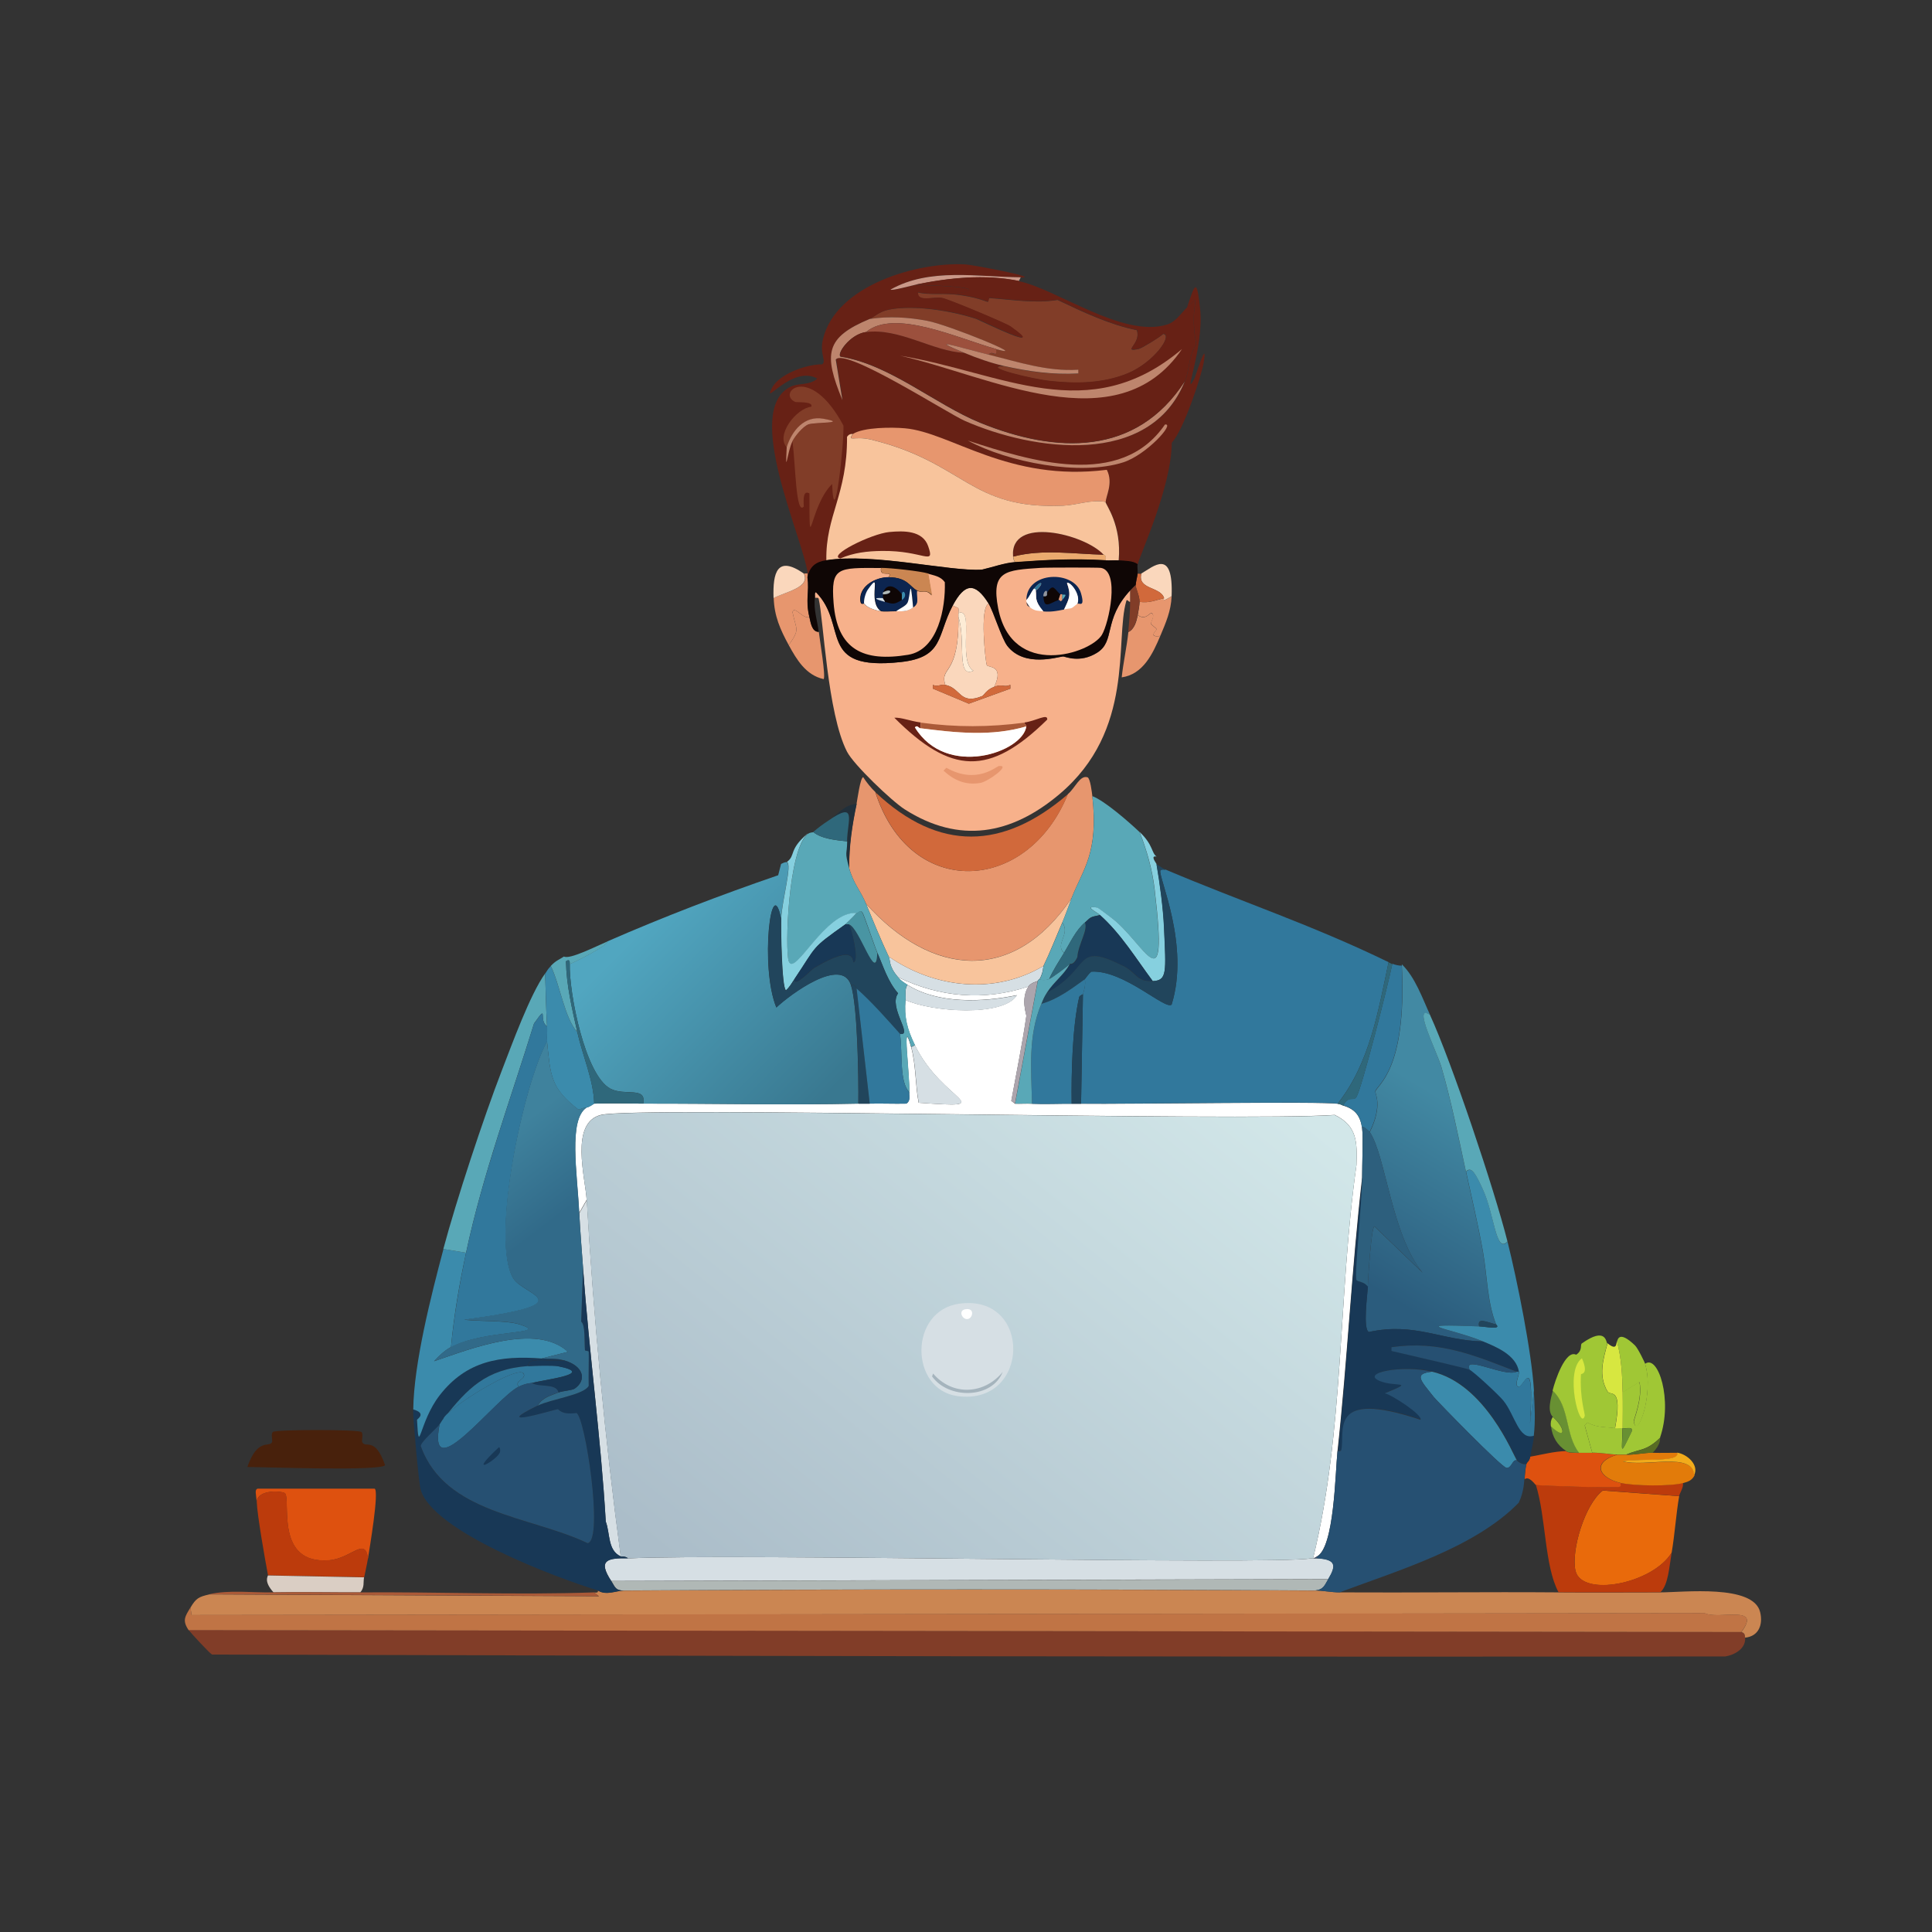 <?xml version="1.0" encoding="UTF-8"?>
<svg id="Layer_1" xmlns="http://www.w3.org/2000/svg" xmlns:xlink="http://www.w3.org/1999/xlink" viewBox="0 0 133.57 133.57"><rect x="0" y="0" width="133.57" height="133.57" fill="#333333" stroke="none"/>
  <defs>
    <style>
      .cls-1 {
        fill: #e96a0b;
      }

      .cls-2 {
        fill: #813d28;
      }

      .cls-3 {
        fill: #0f0605;
      }

      .cls-4 {
        fill: url(#linear-gradient-4);
      }

      .cls-5 {
        fill: url(#linear-gradient-3);
      }

      .cls-6 {
        fill: url(#linear-gradient-2);
      }

      .cls-7 {
        fill: #31789c;
      }

      .cls-8 {
        fill: #aa5a38;
      }

      .cls-9 {
        fill: #f7b18b;
      }

      .cls-10 {
        fill: #dacec4;
      }

      .cls-11 {
        fill: #21455c;
      }

      .cls-12 {
        fill: url(#linear-gradient);
      }

      .cls-13 {
        fill: #de510f;
      }

      .cls-14 {
        fill: #59a8b7;
      }

      .cls-15 {
        fill: #21303b;
      }

      .cls-16 {
        fill: #fdecd6;
      }

      .cls-17 {
        fill: #fad7bc;
      }

      .cls-18 {
        fill: #ebaa6f;
      }

      .cls-19 {
        fill: #a0c735;
      }

      .cls-20 {
        fill: #9c503d;
      }

      .cls-21 {
        fill: #86d0df;
      }

      .cls-22 {
        fill: #265072;
      }

      .cls-23 {
        fill: #a5b4bd;
      }

      .cls-24 {
        fill: #fff;
      }

      .cls-25 {
        fill: #bc3b0c;
      }

      .cls-26 {
        fill: #b0b8b6;
      }

      .cls-27 {
        fill: #cb8652;
      }

      .cls-28 {
        fill: #445670;
      }

      .cls-29 {
        fill: #2d5f7d;
      }

      .cls-30 {
        fill: #e7966e;
      }

      .cls-31 {
        fill: #d7e740;
      }

      .cls-32 {
        fill: #92959d;
      }

      .cls-33 {
        fill: #2f687b;
      }

      .cls-34 {
        fill: #d6dfe4;
      }

      .cls-35 {
        fill: #e27b0a;
      }

      .cls-36 {
        fill: #4995a3;
      }

      .cls-37 {
        fill: #d1693b;
      }

      .cls-38 {
        fill: #f8c49c;
      }

      .cls-39 {
        fill: #cb9888;
      }

      .cls-40 {
        fill: #be856d;
      }

      .cls-41 {
        fill: #689033;
      }

      .cls-42 {
        fill: #0c2550;
      }

      .cls-43 {
        fill: #586c24;
      }

      .cls-44 {
        fill: #f2ab1b;
      }

      .cls-45 {
        fill: #183856;
      }

      .cls-46 {
        fill: #aca5ad;
      }

      .cls-47 {
        fill: #3b8bac;
      }

      .cls-48 {
        fill: #672115;
      }

      .cls-49 {
        fill: #43414c;
      }

      .cls-50 {
        fill: #48210c;
      }

      .cls-51 {
        fill: #c07445;
      }
    </style>
    <linearGradient id="linear-gradient" x1="83.05" y1="71.32" x2="50.61" y2="111.36" gradientUnits="userSpaceOnUse">
      <stop offset="0" stop-color="#d2e7e9"/>
      <stop offset="1" stop-color="#abbdc9"/>
    </linearGradient>
    <linearGradient id="linear-gradient-2" x1="44.68" y1="63.89" x2="56.92" y2="76" gradientUnits="userSpaceOnUse">
      <stop offset="0" stop-color="#51a6c0"/>
      <stop offset="1" stop-color="#397890"/>
    </linearGradient>
    <linearGradient id="linear-gradient-3" x1="101.47" y1="76.98" x2="94.35" y2="88.68" gradientUnits="userSpaceOnUse">
      <stop offset="0" stop-color="#4289a3"/>
      <stop offset="1" stop-color="#2b5c7d"/>
    </linearGradient>
    <linearGradient id="linear-gradient-4" x1="32.11" y1="80.69" x2="36.15" y2="85.98" gradientUnits="userSpaceOnUse">
      <stop offset="0" stop-color="#3f829d"/>
      <stop offset="1" stop-color="#316a89"/>
    </linearGradient>
  </defs>
  <g id="Generative_Object">
    <g>
      <g>
        <path class="cls-13" d="M25.44,107.74c-.2-1.51-1.15,0-2.67.13-3.81.32-2.64-4.18-3.07-4.63-.13-.14-1.86-.32-1.96.59-.02-.51-.16-.83.07-.91h8.09c.33.15-.36,4.17-.46,4.83Z"/>
        <path class="cls-50" d="M18.85,99c.25-.18,5.88-.18,6.13,0,.16.11,0,.6.07.72.24.42.88-.42,1.57,1.57-.19.44-8.52.13-9.52.13.71-2.02,1.49-1.34,1.7-1.7.07-.11-.1-.6.07-.72Z"/>
        <path class="cls-25" d="M25.44,107.74c-.07.44-.18.87-.26,1.3l-6.65-.13c-.22-1.16-.75-4.18-.78-5.09.09-.91,1.83-.73,1.96-.59.42.45-.74,4.95,3.07,4.63,1.52-.13,2.47-1.64,2.67-.13Z"/>
        <path class="cls-10" d="M25.17,109.05c-.07.34.05.68-.26,1.04-2,.01-4-.04-6,0-.7-.77-.38-1.11-.39-1.17l6.65.13Z"/>
      </g>
      <g>
        <g>
          <path class="cls-2" d="M120.39,112.83c.23.07.24.18.26.39.06.79-.77,1.2-1.37,1.3-34.87.04-69.74-.03-104.61-.13-.13-.03-1.52-1.54-1.63-1.7l107.35.13Z"/>
          <path class="cls-27" d="M90.91,109.96c.53,0,1.13.13,1.7.13,5.03.03,10.1-.04,15.13,0,2.35.02,4.7,0,7.04,0,1.6,0,6.45-.58,6.91,1.37.21.87-.11,1.67-1.04,1.76-.02-.21-.03-.32-.26-.39,1.45-1.93-1.58-.82-2.54-1.3l-104.61.13-.07-.52c.38-.64.56-.74,1.3-.91l26.94.13-.33-.26c.15,0,.27.04.26-.13.59.36,1.25,0,1.83,0,15.89-.1,31.82-.1,47.74,0Z"/>
          <path class="cls-51" d="M120.39,112.83l-107.35-.13c-.46-.68-.24-.95.13-1.57l.07.52,104.61-.13c.96.48,4-.62,2.54,1.3Z"/>
          <path class="cls-8" d="M18.91,110.09c2-.04,4,.01,6,0,5.37-.04,10.81.19,16.17,0l.33.26-26.94-.13c1.36-.32,3.03-.1,4.43-.13Z"/>
        </g>
        <g>
          <g>
            <path class="cls-1" d="M116.09,103.44c-.22,1.27-.3,2.63-.52,3.91-1.34,2.17-6.23,3.1-6.65,1.24-.31-1.37.64-4.59,1.89-5.54l5.28.39Z"/>
            <path class="cls-25" d="M112.05,102.52c.89.2,3.45.24,4.3,0,.06.31-.22.69-.26.91l-5.28-.39c-1.25.96-2.2,4.18-1.89,5.54.42,1.86,5.32.93,6.65-1.24-.16.93-.23,2.26-.78,2.74-2.35,0-4.69.02-7.04,0-.98-1.82-.86-5.19-1.57-7.43.28.07,5.53.23,5.8.13.1-.04.06-.18.07-.26Z"/>
            <path class="cls-13" d="M109.18,100.44c.3,0,.61,0,.91,0,.8,0,1.28.12,1.7.13-1.77.52-1.3,1.6.26,1.96,0,.09.04.23-.07.26-.27.1-5.52-.06-5.8-.13-.05-.01-.46-.65-.78-.39.03-.11.02-.54.13-1.04.03-.16.2-.15.26-.52.8-.14,1.66-.37,2.48-.39.05,0-.09.13.91.13Z"/>
            <path class="cls-35" d="M112.44,100.57c.59.02,1.32-.15,1.83-.13.46.02,1.61-.01,1.7,0,.23.68-2.34.38-3.78.59,1.59.45,4.87-.69,4.96.98-.18.34-.44.43-.78.52-.86.24-3.41.2-4.3,0-1.56-.36-2.03-1.43-.26-1.96.21,0,.44,0,.65,0Z"/>
            <path class="cls-44" d="M117.13,102c-.09-1.67-3.37-.53-4.96-.98,1.45-.21,4.01.09,3.78-.59.69.1,1.54.85,1.17,1.57Z"/>
          </g>
          <g>
            <path class="cls-19" d="M114.78,99.39c-.97.95-1.37.75-2.35,1.17-.21,0-.45,0-.65,0-.42,0-.9-.12-1.7-.13l-.52-1.89.2-.2c.58.36,1.26.3,1.89.39.17.02.35-.02.52,0-.02,1.68-.24,2.02.65.2.05-.31-.29-.16-.65-.2.01-.82.02-1.66,0-2.48l1.17-.72c.23,1.16-.41,2.6-.39,2.74.21,1.33,1.42-1.93.78-3.98.91-.69,1.93,2.53,1.04,5.09Z"/>
            <path class="cls-19" d="M113.74,94.31c.63,2.05-.57,5.31-.78,3.98-.02-.14.62-1.58.39-2.74l-1.17.72c-.02-1.19-.08-2.37-.39-3.52.05-.06.08-.85,1.24.26.22.21.7,1.23.72,1.3Z"/>
            <path class="cls-31" d="M112.18,96.26c.02.82.01,1.66,0,2.48-.17-.02-.35.02-.52,0,.54-2.93-.32-2.2-.52-2.54-.65-1.1-.3-2.2,0-3.33.69.57.58-.05.65-.13.31,1.16.37,2.33.39,3.52Z"/>
            <path class="cls-41" d="M109.18,100.44c-1,0-.87-.13-.91-.13-.61-.4-.95-.97-1.04-1.7,1.09,1.02,1,.11.13-.65-.42-.41-.13-1.3,0-1.83,1.19,1.12.84,3.06,1.83,4.3Z"/>
            <path class="cls-43" d="M114.26,100.44c-.51-.02-1.23.15-1.83.13.98-.43,1.38-.22,2.35-1.17-.03.07.08.41-.52,1.04Z"/>
            <path class="cls-19" d="M107.22,98.61c-.03-.25,0-.44.13-.65.87.76.96,1.68-.13.65Z"/>
            <g>
              <path class="cls-19" d="M111.13,92.87c-.3,1.13-.65,2.23,0,3.33.2.34,1.06-.39.52,2.54-.63-.09-1.32-.03-1.89-.39l-.2.2.52,1.89c-.3,0-.61,0-.91,0-.98-1.24-.63-3.19-1.83-4.3.16-.68.89-2.85,1.63-2.48.47-.31.26-.69.39-.78,1.69-1.2,1.67-.07,1.76,0Z"/>
              <path class="cls-31" d="M109.37,93.91c.49,1.14-.06,1.04-.07,1.11-.09,1.68.3,2.73.26,2.87-.32,1.11-1.43-3.08-.2-3.98Z"/>
            </g>
            <path class="cls-41" d="M112.18,98.74c.37.04.7-.12.65.2-.89,1.82-.68,1.48-.65-.2Z"/>
          </g>
        </g>
        <g>
          <path class="cls-24" d="M71.09,68.22c-.53.86-.12,1.92-.13,2.02-.28,1.95-.69,3.93-1.04,5.87l.26.2c.39.01.79-.02,1.17,0,.91.04,1.83-.01,2.74,0,.22,0,.44,0,.65,0,3.39.03,16.58-.17,17.74,0,.25.04.27.09.39.13.86.26,1.18.74,1.3,1.57.08.58,0,2.47,0,3.39-.72,6.29-1.02,12.62-1.7,18.91-.16,1.51-.22,6.69-1.43,7.3-.09.05-.16.11-.26.13,2.17-8.84,1.72-18.16,3-27.2.05-1.54.07-2.7-1.5-3.46-6.53.47-48.28-.61-50.74,0-2.16.54-1.07,4.37-.98,5.87l-.52.91c-.13-2.75-.77-6.48.52-7.3.18-.01.49-.26.52-.26,1.12-.04,2.27,0,3.39,0,4.95-.01,9.92.11,14.87,0,.26,0,.52,0,.78,0,.84-.02,1.7.02,2.54,0,.3-.2.18-.5.2-.78.06-1.04-.54-5.55.13-3.13.34,1.23.28,2.59.52,3.85,5.73.4,1.67-.02-.26-3.98-.54-1.11-.76-1.94-.65-3.13,1.81.84,6.78,1.18,7.7-.33-2.35.49-5.46.62-7.57-.72-.27-.17-.44-.27-.65-.52,2.89,1.39,5.94,1.66,9,.65Z"/>
          <path class="cls-26" d="M91.83,109.18c-.24.4-.31.72-.91.78-15.92-.1-31.85-.1-47.74,0-.64.03-.67-.28-.91-.65l49.57-.13Z"/>
          <path class="cls-34" d="M43.44,107.74c7.05-.35,44.4.46,47.22,0h.52c1.17.09,1.22.49.65,1.43l-49.57.13c-.96-1.46-.25-1.6,1.17-1.57Z"/>
          <path class="cls-34" d="M40.57,82.96c.48,8.24,1.25,16.49,2.35,24.65-.93-.41-.73-1.61-1.04-2.41-.34-5.87-1.15-11.68-1.57-17.54-.09-1.25-.2-2.54-.26-3.78l.52-.91Z"/>
          <g>
            <path class="cls-12" d="M90.78,107.74s-.09,0-.13,0c-2.82.46-40.17-.35-47.22,0-.25-.19-.46-.1-.52-.13-1.1-8.16-1.87-16.42-2.35-24.65-.09-1.5-1.18-5.33.98-5.87,2.46-.61,44.21.47,50.74,0,1.57.75,1.55,1.92,1.5,3.46-1.28,9.03-.83,18.35-3,27.2Z"/>
            <path class="cls-28" d="M91.18,107.74h-.52s.09,0,.13,0c.1-.02.17-.09.26-.13-.01.11.03.12.13.13Z"/>
            <g>
              <path class="cls-34" d="M66.33,90.13c5.05-.69,4.92,7.07-.13,6.39-3.33-.45-3.37-5.91.13-6.39Z"/>
              <path class="cls-23" d="M69.33,94.83c-.73,1.9-3.76,1.92-4.89.33l.07-.2c1.35,1.58,3.56,1.45,4.83-.13Z"/>
              <path class="cls-24" d="M66.72,90.52c.67-.13.54.54.26.65-.41.17-.78-.55-.26-.65Z"/>
            </g>
          </g>
        </g>
        <g>
          <g>
            <path class="cls-2" d="M65.87,20.35c1.57.14,2.29.51,2.41.52.09,0,.04-.27.13-.26,1.49.11,3.23.38,4.7.13,1.77.84,3.6,1.71,5.48,2.09.34.93-1.07,1.55.13,1.3.2-.04,1.4-.77,1.7-1.04.69.1-.69,2.01-2.48,2.74-1.7.69-3.54.72-5.35.52-1.24-.13-4.83-1-3.2-1.04,1.7.38,3.4.62,5.15.52v-.26c-2.14.13-4.16-.54-6.2-1.04.28-.37.6.32.52-.39,2.53.7-3.28-1.68-4.76-1.96-1.32-.25-2.64-.33-3.98-.13.31-.13.63-.51,1.37-.65,1.71-.33,4.35.1,6,.65.22.08,5.12,2.49,2.35.52-.3-.22-4.19-1.84-4.7-1.96-.58-.13-1.74.32-1.7-.39.8.18,1.61.06,2.41.13Z"/>
            <g>
              <path class="cls-48" d="M70.57,19.17c-2.98-.02-6.3-.68-9,.85.03.12,1.44-.27,1.7-.33,1.89.08,5.54.19,2.61.65-.8-.07-1.62.04-2.41-.13-.04.71,1.12.26,1.7.39.51.11,4.39,1.74,4.7,1.96,2.77,1.97-2.12-.45-2.35-.52-1.65-.56-4.29-.98-6-.65-.74.14-1.06.52-1.37.65-3.07,1.28-3.21,2.41-1.89,5.61l-.46-2.8c.62-.87,7.7,3.7,8.93,4.24,4.74,2.08,12.79,3.24,15.2-2.74.33-.83.25-1.78.78-2.54-.57-2.97.57-3.75-.65-2.54.55-1.65.68-2.11.91.07.29,2.69-1.27,6.43-.39,4.83.06-.11.91-2.86.65-1.17-.14.93-1.4,4.74-2.22,5.61-.02,3.08-2.21,7.75-2.35,8.41-.33-.24-.9-.23-1.3-.26.21-2.44-.89-3.83-.91-4.04-.03-.34.55-1.29.07-2.22-6.81.86-10.77-2.59-13.96-2.87-.88-.08-2.84-.08-3.59.39-.02.01-.21-.07-.39.2.02,4.02-1.5,5.45-1.43,8.54-.76.12-1.14.44-1.3,1.17-.01-.08.01-.18,0-.26-.4-2.67-4.46-11.24-1.24-12.91.59-.31,1.37-.09,1.89-.59-1.75-.96-3.84,2.03-3.13.65.49-.96,2.39-1.64,3.46-1.63.34-.19-.19-.73.07-1.76.9-3.71,6.51-5.33,9.85-5.15.49.03,5.22.92,3.85.91Z"/>
              <g>
                <path class="cls-39" d="M70.57,19.17l-.13.26c-2.35-.48-4.85-.22-7.17.26-.25.05-1.67.44-1.7.33,2.7-1.53,6.02-.87,9-.85Z"/>
                <path class="cls-2" d="M54.78,30.52c.19-.39.74-1.04,1.11-1.17.43-.16,2.83-.07,1.04-.39-1.33-.24-2.18.82-2.54,1.96-.78-.84.67-2.7,1.7-2.8.17-.39-1.04-.29-1.11-.33-1.31-.59.98-2.76,3.33,1.63.07,1.03-.64,7.7-.78,4.04-1.6,1.58-1.56,5.43-1.57.65-.42-.21-.42.31-.39.91-.55.65-.57-2.92-.78-4.5Z"/>
                <path class="cls-40" d="M68.87,24.13c-2.61-.72-7.04-2.82-9-1.17-1.12.15-2.05,1.52-1.76,1.7,3.41.54,6.52,3.29,9.65,4.57,5.25,2.14,10.78,2.34,14.15-2.87-2.41,5.98-10.46,4.82-15.2,2.74-1.23-.54-8.31-5.11-8.93-4.24l.46,2.8c-1.32-3.2-1.18-4.33,1.89-5.61,1.33-.2,2.66-.12,3.98.13,1.48.28,7.29,2.66,4.76,1.96Z"/>
                <path class="cls-40" d="M80.54,29.35c.73-.12-1.27,2.09-2.87,2.61-3,.97-7.98,0-10.76-1.5,4.3,1.39,10.54,3.4,13.63-1.11Z"/>
                <path class="cls-40" d="M54.78,30.52c-.35.71-.5,2.58-.39.39.36-1.14,1.22-2.2,2.54-1.96,1.79.33-.62.23-1.04.39-.37.14-.91.78-1.11,1.17Z"/>
              </g>
            </g>
            <g>
              <path class="cls-48" d="M70.44,19.44c2.6.53,7.18,3.95,10.24,3,.61-.19.95-.76,1.37-1.17,1.22-1.2.08-.43.65,2.54-.53.76-.45,1.72-.78,2.54-3.37,5.21-8.9,5.01-14.15,2.87-3.13-1.28-6.24-4.03-9.65-4.57-.28-.17.64-1.55,1.76-1.7,2.31-.31,4.67,1.36,6.78,1.43.86.36,1.83.71,2.74.91-1.63.04,1.95.91,3.2,1.04,1.81.2,3.65.17,5.35-.52,1.79-.73,3.17-2.64,2.48-2.74-.29.28-1.5,1-1.7,1.04-1.2.25.21-.37-.13-1.3-1.88-.38-3.71-1.25-5.48-2.09-1.47.25-3.2-.02-4.7-.13-.09,0-.04.27-.13.26-.12,0-.84-.38-2.41-.52,2.93-.46-.72-.57-2.61-.65,2.32-.48,4.83-.74,7.17-.26Z"/>
              <path class="cls-40" d="M81.72,24.13c-4.5,6.61-13.39,1.81-19.5.46,7.02,1.14,13.01,5.04,19.5-.46Z"/>
            </g>
            <path class="cls-20" d="M68.87,24.13c.08.71-.24.02-.52.39-2.03-.5-4.41-1.26-1.7-.13-2.12-.08-4.48-1.74-6.78-1.43,1.96-1.65,6.39.45,9,1.17Z"/>
            <path class="cls-40" d="M68.35,24.52c2.03.5,4.06,1.18,6.2,1.04v.26c-1.75.1-3.45-.14-5.15-.52-.91-.21-1.88-.55-2.74-.91-2.71-1.13-.33-.37,1.7.13Z"/>
          </g>
          <path class="cls-34" d="M72.13,66.78s0,.45-.26.91c0,0-.03-.04-.13.13-.02.03-.46.1-.65.39-3.06,1.01-6.11.74-9-.65-.68-.79-.51-1.14-.65-1.43,3.16,2.19,7.32,2.67,10.7.65Z"/>
          <path class="cls-34" d="M63,72.39l.26-.13c1.93,3.95,5.99,4.38.26,3.98-.24-1.26-.18-2.61-.52-3.85Z"/>
          <path class="cls-34" d="M62.61,69.13c.03-.35-.09-.72.13-1.04,2.11,1.34,5.22,1.21,7.57.72-.92,1.51-5.89,1.17-7.7.33Z"/>
          <g>
            <path class="cls-30" d="M60.52,54.78c2.4,7.45,10.5,7.02,13.3.13.52-.44.84-1.34,1.37-1.17.19.08.3,1.05.33,1.3.44,3.99-.66,5.05-1.43,7.04-4.01,5.97-9.68,5.45-14.22.39-.38-.91-.87-1.37-1.17-2.48-.01-1.5.21-2.97.52-4.43.05-.25.26-1.83.46-1.83.2.33.57.78.85,1.04Z"/>
            <path class="cls-37" d="M73.83,54.91c-2.8,6.89-10.9,7.32-13.3-.13,4.39,4.13,8.82,3.98,13.3.13Z"/>
            <path class="cls-30" d="M55.96,42.65c.09.37.16,1.05.65,1.04.05.46.5,3.13.33,3.26-1.22-.27-1.86-1.34-2.41-2.35.8-1.14.52-1.01.26-2.28.12-.5.74.53,1.17.33Z"/>
            <path class="cls-30" d="M80.22,43.96c-.53,1.25-1.19,2.66-2.67,2.87.11-1.04.35-2.09.46-3.13.43-.2.57-.76.65-1.17.57.41.84-.23.98-.13.24.18-.09.62-.07.72.02.09.37.3.39.39.02.08-.64.58.26.46Z"/>
            <path class="cls-30" d="M55.83,39.65c.01.08-.01.18,0,.26.14,1.05-.15,1.56.13,2.74-.43.2-1.05-.83-1.17-.33.26,1.27.54,1.14-.26,2.28-.59-1.08-1-2.01-1.04-3.26.81-.42,2.57-.72,2.09-1.7.02.02.15,0,.26,0Z"/>
            <path class="cls-30" d="M81,41.22c-.04,1.03-.4,1.83-.78,2.74-.9.12-.24-.38-.26-.46-.02-.09-.37-.3-.39-.39-.03-.1.3-.54.07-.72-.14-.1-.4.54-.98.13.05-.25.12-.66.13-.91.66.1,1.11-.12,1.7-.26.05-.01-.3.38.52-.13Z"/>
            <path class="cls-17" d="M81,41.22c-.82.51-.47.12-.52.13-.23-.8-1.87-.58-1.57-1.7.83-.48,2.22-1.79,2.09,1.57Z"/>
            <path class="cls-17" d="M55.57,39.65c.48.97-1.28,1.27-2.09,1.7-.06-1.77.25-2.98,2.09-1.7Z"/>
            <path class="cls-37" d="M78.91,39.65c-.3,1.12,1.33.89,1.57,1.7-.59.14-1.03.36-1.7.26.02-.4-.28-.95-.26-1.17.02-.28.1-.51.13-.78.1,0,.23.02.26,0Z"/>
            <path class="cls-2" d="M78.78,41.61c-.01.25-.08.66-.13.91-.08.42-.23.98-.65,1.17.07-.69.13-1.4.13-2.09v-.78c.12-.13.26-.26.39-.39-.02.23.28.78.26,1.17Z"/>
            <path class="cls-15" d="M58.7,60c-.32-1.19-.14-.85-.13-1.83.02-1.43.72-2.84-1.3-1.43.67-.44,1.04-1.08,1.96-1.17-.31,1.46-.53,2.93-.52,4.43Z"/>
            <path class="cls-17" d="M68.35,41.74c-.64.26-.21,4.04-.13,4.24.07.19,1.24-.03.52,1.5-.56.21-.7.59-.85.65-1.56.63-1.45-.57-2.54-.78-.39-1.32.97-.55.91-4.7.54,1.58-.18,4.29,1.04,3.72-1.12-.64.09-4.44-1.04-3.98,0-.13.02-.27,0-.33-.02-.05-.24-.1-.39-.2.82-1.54,1.54-1.64,2.48-.13Z"/>
            <path class="cls-16" d="M66.26,42.65c0-.09,0-.18,0-.26,1.14-.46-.08,3.34,1.04,3.98-1.22.58-.5-2.14-1.04-3.72Z"/>
            <path class="cls-30" d="M76.44,34.7c-.98-.19-1.98.22-2.93.26-6.48.29-6.79-3-13.3-4.57-1.11-.27-1.65.19-1.24-.39.74-.47,2.7-.47,3.59-.39,3.19.28,7.14,3.73,13.96,2.87.48.93-.1,1.88-.07,2.22Z"/>
            <path class="cls-38" d="M73.44,63.78c-.43.99-.83,2.03-1.3,3-3.37,2.01-7.54,1.54-10.7-.65-.56-1.19-1.06-2.43-1.57-3.65,4.54,5.06,10.2,5.58,14.22-.39-.21.55-.42,1.15-.65,1.7Z"/>
            <path class="cls-18" d="M76.31,38.35s.19-.05.13.39c-2.22-.13-4.05-.03-6.26.13-.09-.16-.11-.2-.13-.39,2.02-.53,4.18-.18,6.26-.13Z"/>
            <g>
              <path class="cls-9" d="M78.13,41.61c-.11.01-.21-.22-.26-.07-.81,2.76.63,8.94-4.63,13.37-3.32,2.8-6.91,3.46-10.7,1.04-.89-.57-3.52-3.08-3.98-3.98-1.36-2.63-1.63-9.2-1.96-10.57-.02-.1-.17-.07-.26-.07.02-.11-.05-.35.07-.39,2.28,2.31.01,5.47,5.87,4.83,2.99-.33,2.49-1.84,3.59-3.91.15.1.37.14.39.2.02.05,0,.19,0,.33,0,.09,0,.17,0,.26.06,4.14-1.31,3.37-.91,4.7-.32-.06-.54.16-.85,0v.26l2.48,1.04,2.87-1.04v-.26c-.47.2-.5-.09-1.11.13.72-1.53-.45-1.31-.52-1.5-.08-.2-.51-3.98.13-4.24.34.55.9,2.42,1.3,2.93,1.19,1.51,3.49.74,3.85.72.12,0,1.16.49,2.35-.26,1.28-.8.4-2.26,2.28-4.3v.78Z"/>
              <g>
                <path class="cls-48" d="M63.65,49.96v.39c-.15-.02-.23-.25-.39-.07,2.17,3.57,7.48,1.72,7.7-.07.01-.12-.15-.14-.13-.26.8-.11,1.62-.65,1.57-.2-4,3.93-6.64,3.8-10.57-.13.49-.03,1.04.22,1.83.33Z"/>
                <path class="cls-8" d="M70.83,49.96c-.02.12.14.14.13.26-2.41.71-4.87.44-7.3.13v-.39c2.42.33,4.76.32,7.17,0Z"/>
                <path class="cls-37" d="M65.35,47.35c1.1.21.98,1.41,2.54.78.15-.06.29-.45.85-.65.61-.22.64.07,1.11-.13v.26l-2.87,1.04-2.48-1.04v-.26c.31.16.52-.06.85,0Z"/>
                <path class="cls-30" d="M69.07,52.96c.85-.09-.76,1.08-1.3,1.17-1.01.17-1.81-.18-2.54-.85l.2-.2c2.1,1.19,3.46-.11,3.65-.13Z"/>
                <path class="cls-24" d="M63.65,50.35c2.43.31,4.9.58,7.3-.13-.22,1.78-5.52,3.63-7.7.07.17-.19.25.05.39.07Z"/>
              </g>
            </g>
            <path class="cls-48" d="M76.31,38.35c-2.08-.05-4.24-.4-6.26.13-.25-2.84,4.95-1.57,6.26-.13Z"/>
            <g>
              <path class="cls-38" d="M58.96,30c-.41.58.13.12,1.24.39,6.51,1.57,6.82,4.85,13.3,4.57.96-.04,1.95-.45,2.93-.26.02.21,1.13,1.6.91,4.04-.3-.02-.61.02-.91,0,.06-.44-.12-.38-.13-.39-1.31-1.44-6.51-2.71-6.26.13.02.19.04.23.13.39-.71.05-1.58.36-2.28.52-2.22.14-7.5-1.17-10.76-.65-.06-3.09,1.45-4.52,1.43-8.54.18-.26.37-.18.39-.2Z"/>
              <path class="cls-48" d="M61.5,36.78c.96-.09,2.29-.12,2.67.98.49,1.41-.31.29-3.2.33-1,.01-1.96.12-2.87.52-.93-.18,2.13-1.71,3.39-1.83Z"/>
            </g>
          </g>
          <g>
            <path class="cls-6" d="M54.39,59.61c.39.15-.33,2.61-.39,3.91-.67-3.37-1.48,3.33-.33,6.13.95-.9,4.49-3.52,5.15-1.57.47,1.4.54,6.41.52,8.22-4.95.11-9.92-.01-14.87,0,.24-1.22-1.28-.5-2.28-1.04-1.75-.95-2.85-6.62-2.8-8.61.41-.17,2.62-1.27,2.61-1.57,3.87-1.69,7.81-3.2,11.8-4.57l.2-.78c.28-.15.37-.12.39-.13Z"/>
            <path class="cls-5" d="M98.87,70.18c-1.25-.87.49,2.57.78,3.59.68,2.34,1.17,4.85,1.7,7.24.4,1.84.84,3.69,1.17,5.54.3,1.68.29,3.48.91,5.02-.7-.19-1.32-.5-1.17.13-5.19-.2-2.03.1.26,1.04-2.83-.05-4.72-1.35-7.89-.65-.42-.22-.09-2.61-.07-3.13.02-.5.24-4.1.46-4.17l3.33,3.2c-2.15-2.62-2.54-8.07-3.65-9.72.92-1.85.36-2.66.39-2.8.09-.45,2.18-1.44,1.83-8.67v-.13c.93.91,1.42,2.35,1.96,3.52Z"/>
            <path class="cls-45" d="M42.91,107.61c.06.03.27-.06.52.13-1.42-.03-2.14.11-1.17,1.57.24.37.27.68.91.65-.58,0-1.24.36-1.83,0-2.9-.89-11.44-4.08-12.26-6.98-.13-.47-.53-4.9-.52-5.54.96.27.26.66.26.72.13,2.68.12.16,1.57-1.7,1.85-2.37,4.17-2.76,7.04-2.54.58.04.96-.04,1.57.13-1.15.09-2.55-.28-2.48.39-2.94.21-4.22,1.57-5.87,3.65-.09.12-.17.26-.26.39-.2.28-1.3,1.22-1.3,1.5,1.68,4.7,7.58,4.83,11.54,6.72,1.12-.22-.18-8.78-.78-9-1.11.14-1.17-.26-1.3-.26-.2,0-4.82,1.43-1.37-.26.94-.46,3.2-.74,3.52-1.37-.02-.57.02-2.11,0-2.35,0-.1-.25-.03-.26-.13-.05-.55.04-1.71-.26-1.96l.13-3.72c.41,5.86,1.23,11.68,1.57,17.54.31.8.12,2,1.04,2.41Z"/>
            <path class="cls-45" d="M94.57,88.96c-.02.52-.36,2.91.07,3.13,3.17-.7,5.07.6,7.89.65.93.38,2.3.95,2.48,2.09h-.13c-2.97-1.14-5.38-2.18-8.67-1.7v.26c.95.23,5.16,1.18,5.41,1.3.3.15,2.05,1.78,2.35,2.15.79.99,1.05,2.76,2.09,2.41-.05.48-.18.96-.26,1.43-.06.37-.23.36-.26.52-.21.06-.55-.12-.65-.26-.26-.37-2.18-5.28-5.87-6.13-2.05-.47-4.98.09-3.59.65,1.07.43,2.54-.05.33.85.41.04,2.65,1.49,2.48,1.83-6.46-2.17-5.18.84-5.48,2.09-.02.1-.17.07-.26.07.67-6.29.97-12.63,1.7-18.91-.01,1.93-.55,6.79-.39,7.11.06.13.54.1.78.46Z"/>
            <path class="cls-14" d="M78.78,57.52c.5,1.28.88,2.6,1.04,3.98.98,8.28-.69,3.61-3.07,1.89-.14-.1-.86-.64-.91-.65-.96-.13-.07.28.2.52-.73.15-.61.14-1.04.52-.64.56-1,1.37-1.43,2.09-.69-.56.47-1.31-.13-2.09.23-.54.44-1.14.65-1.7.77-1.99,1.88-3.05,1.43-7.04.85.32,2.52,1.78,3.26,2.48Z"/>
            <path class="cls-14" d="M56.22,57.52c.58.48,1.59.57,2.35.65-.01.98-.19.64.13,1.83.3,1.1.8,1.57,1.17,2.48.51,1.22,1,2.46,1.57,3.65.14.29-.03.65.65,1.43.21.25.39.35.65.52-.22.32-.1.69-.13,1.04-.1,1.19.11,2.02.65,3.13l-.26.13c-.67-2.42-.07,2.09-.13,3.13-.71-.72-.46-2.69-.65-4.04.95.17-.83-1.85-.13-2.8-.72-.83-1.01-1.83-1.43-2.8-.19-.43-.94-2.69-1.04-2.8-.17-.2-.26.08-.39.07-2.17-.18-4.31,4.49-4.7,3.33-.27-.8-.05-7.64,1.3-8.8.17-.14.38-.12.39-.13Z"/>
            <path class="cls-47" d="M32.22,86.61c-.46,2.15-.84,4.33-1.04,6.52-.45.24-.83.61-1.17.98,2.49-.84,7.06-2.68,9.26-.65l-1.83.46c-2.87-.22-5.2.17-7.04,2.54-1.44,1.85-1.43,4.37-1.57,1.7,0-.05.7-.44-.26-.72.04-3.2,1.25-7.93,2.09-11.09l1.57.26Z"/>
            <path class="cls-47" d="M104.22,85.83c.67,2.67,1.68,7.69,1.83,10.3l-.26,2.28c.31-5.26-.5-2.27-.85-2.54-.24-.2.11-.75.07-1.04-.18-1.14-1.55-1.71-2.48-2.09-2.29-.94-5.45-1.24-.26-1.04.46.02,1.55.25,1.17-.13-.62-1.54-.61-3.34-.91-5.02-.33-1.85-.77-3.71-1.17-5.54.41-.44.73.29,1.17,1.24.79,1.69.88,4.48,1.7,3.59Z"/>
            <path class="cls-14" d="M37.83,70.96c-.65-.41.13-1.66-.91-.2-1.62,5.25-3.55,10.44-4.7,15.85l-1.57-.26c.9-3.37,2.78-9.07,4.04-12.33.69-1.78,1.96-5.28,3-6.72.04,1.22.06,2.43.13,3.65Z"/>
            <path class="cls-47" d="M39.91,71.35c.37,1.65,1.14,3.36,1.17,4.96-.03,0-.34.25-.52.26-.39.03-.47.18-.59.13-1.9-1.47-1.91-2.31-2.15-4.7-.03-.34.02-.7,0-1.04-.07-1.23-.09-2.43-.13-3.65.15-.2.13-.25.39-.52.63,1.28.96,3.62,1.83,4.57Z"/>
            <path class="cls-14" d="M98.87,70.18c1.51,3.3,4.45,12.07,5.35,15.65-.81.89-.91-1.9-1.7-3.59-.44-.95-.77-1.68-1.17-1.24-.52-2.39-1.02-4.9-1.7-7.24-.3-1.02-2.04-4.46-.78-3.59Z"/>
            <path class="cls-7" d="M104.87,94.83h.13c.04.29-.31.85-.07,1.04.34.28,1.16-2.71.85,2.54l.26-2.28c.06,1.06.12,2.07,0,3.13-1.03.34-1.3-1.42-2.09-2.41-.29-.37-2.05-2.01-2.35-2.15-.51-1.08,2.45.54,3.26.13Z"/>
            <path class="cls-21" d="M79.96,59.22c-.48-.1,0,.48,0,.52.23,1.3.46,3.05.52,4.37.14,3.13.22,3.67-.78,3.72-1.16-1.56-2.2-3.27-3.65-4.57-.27-.24-1.16-.65-.2-.52.06,0,.77.55.91.65,2.37,1.72,4.05,6.39,3.07-1.89-.16-1.38-.54-2.7-1.04-3.98.95.9.81,1.45,1.17,1.7Z"/>
            <path class="cls-21" d="M55.83,57.65c-1.35,1.16-1.57,8-1.3,8.8.39,1.16,2.52-3.5,4.7-3.33-.15.18-.7.72-.78.78-2.43,1.72-1.93,1.42-3.52,3.78-.18.27-.34.56-.59.78-.3-.2-.35-4.35-.33-4.96.06-1.3.78-3.76.39-3.91.63-.45.09-.82,1.43-1.96Z"/>
            <path class="cls-14" d="M42,65.09c.02.3-2.2,1.4-2.61,1.57-.02,0,.07-.43-.26-.2.03,1.67.42,3.27.78,4.89-.87-.94-1.2-3.29-1.83-4.57.37-.39.58-.43.91-.65.39.22,2.16-.68,3-1.04Z"/>
            <path class="cls-33" d="M58.57,58.17c-.76-.09-1.77-.17-2.35-.65.38-.32.63-.51,1.04-.78,2.03-1.41,1.32,0,1.3,1.43Z"/>
            <path class="cls-11" d="M54,63.52c-.03.61.03,4.76.33,4.96.25-.22.41-.51.59-.78-.01.63,1.16-.66,1.37-.78,3.05-1.81,2.59-.32,2.74-.39.37-.17-.13-2.22-.33-2.61.74.21,1.91,4.21,1.96,1.96.43.98.71,1.97,1.43,2.8-.7.96,1.08,2.98.13,2.8-.97-1.08-1.91-2.17-3-3.13-.02-.02-.07-.32-.39-.26-.66-1.96-4.2.67-5.15,1.57-1.15-2.8-.35-9.5.33-6.13Z"/>
            <path class="cls-33" d="M39.39,66.65c-.05,1.99,1.05,7.65,2.8,8.61,1,.55,2.52-.18,2.28,1.04-1.12,0-2.27-.04-3.39,0-.04-1.59-.8-3.3-1.17-4.96-.37-1.62-.76-3.22-.78-4.89.33-.23.25.2.26.2Z"/>
            <path class="cls-11" d="M59.22,68.35l.91,7.96c-.26,0-.52,0-.78,0,.02-1.81-.05-6.82-.52-8.22.32-.05.37.25.39.26Z"/>
            <path class="cls-29" d="M94.7,78.26c1.11,1.65,1.5,7.1,3.65,9.72l-3.33-3.2c-.22.08-.44,3.68-.46,4.17-.24-.36-.72-.32-.78-.46-.16-.32.38-5.18.39-7.11,0-.92.08-2.81,0-3.39,0-.27.5.23.52.26Z"/>
            <path class="cls-7" d="M96.91,66.78c.35,7.24-1.74,8.23-1.83,8.67-.03.14.53.95-.39,2.8-.02-.03-.53-.53-.52-.26-.12-.82-.45-1.31-1.3-1.57.37-.74.7-.24.91-.59.36-.57,2.18-7.71,2.48-9.2.18.07.45.14.65.13Z"/>
            <path class="cls-11" d="M103.44,91.57c.38.38-.71.15-1.17.13-.15-.63.48-.32,1.17-.13Z"/>
            <path class="cls-4" d="M40.57,76.57c-1.29.83-.65,4.56-.52,7.3.06,1.24.17,2.54.26,3.78l-.13,3.72c.3.24.21,1.4.26,1.96,0,.1.25.03.26.13.02.24-.02,1.78,0,2.35-.32.63-2.59.91-3.52,1.37.31-.57.9-.69,1.43-.91.25-.1.94-.15,1.11-.26.84-.56.68-1.56-.72-1.96-.6-.17-.98-.09-1.57-.13l1.83-.46c-2.2-2.03-6.77-.19-9.26.65.35-.37.73-.74,1.17-.98,2.3-1.24,7-.85,4.76-1.57-.94-.3-2.81-.2-3.85-.33,8.44-1.14,4.12-1.66,3.39-2.87-1.58-2.63.7-13.4,2.35-16.37.24,2.39.25,3.22,2.15,4.7.12.05.2-.1.59-.13Z"/>
            <path class="cls-7" d="M35.87,95.87c-1.54.72-6.37,7.19-5.48,2.61.09-.13.17-.28.26-.39.32-.77,5.17-3.76,5.54-3.13.23.4-.68.49-.33.91Z"/>
            <path class="cls-7" d="M36.52,94.44c.42-.03,1.75-.05,2.02,0,2.74.53-.82.92-1.76,1.17-.12.03-.4.02-.91.26-.35-.43.56-.52.33-.91-.37-.63-5.22,2.36-5.54,3.13,1.65-2.09,2.93-3.44,5.87-3.65Z"/>
            <path class="cls-45" d="M39,94.05c1.39.4,1.56,1.39.72,1.96-.17.11-.86.16-1.11.26-.17-.67-1.36-.32-1.83-.65.94-.26,4.5-.64,1.76-1.17-.27-.05-1.61-.03-2.02,0-.07-.67,1.32-.3,2.48-.39Z"/>
            <path class="cls-47" d="M104.87,100.96c-.32-.08-.35.56-.72.52-.35-.04-4.8-4.62-5.02-4.89-.94-1.19-1.41-1.61-.13-1.76,3.69.85,5.61,5.76,5.87,6.13Z"/>
            <path class="cls-22" d="M104.87,94.83c-.81.41-3.77-1.21-3.26-.13-.25-.12-4.47-1.07-5.41-1.3v-.26c3.29-.48,5.71.55,8.67,1.7Z"/>
            <path class="cls-45" d="M79.7,67.83c-1.11.05-1.13-.6-2.02-1.04-3.48-1.74-2.17.17-5.28,1.83.48-.74,1.14-1.2,1.57-1.96.02-.03.25.13.52-.46.07-.93.77-1.9.52-2.41.43-.38.31-.37,1.04-.52,1.45,1.29,2.49,3.01,3.65,4.57Z"/>
            <path class="cls-14" d="M73.57,65.87c-.36.59-.76,1.19-1.04,1.83-.13.05-.5.11-.65,0,.26-.46.24-.87.26-.91.47-.97.88-2.01,1.3-3,.6.77-.55,1.52.13,2.09Z"/>
            <path class="cls-33" d="M73.96,66.65c-.16.17-1.22.96-1.43,1.04.28-.63.69-1.23,1.04-1.83.43-.72.79-1.52,1.43-2.09.25.51-.45,1.48-.52,2.41-.27.58-.5.43-.52.46Z"/>
            <path class="cls-7" d="M62.22,71.48c.2,1.35-.06,3.32.65,4.04-.02.29.1.58-.2.78-.85.02-1.7-.02-2.54,0l-.91-7.96c1.09.97,2.03,2.05,3,3.13Z"/>
            <path class="cls-36" d="M60.65,65.87c-.05,2.26-1.22-1.75-1.96-1.96-.07-.02-.18,0-.26,0,.08-.06.64-.6.78-.78.13.01.22-.27.39-.07.1.11.86,2.37,1.04,2.8Z"/>
            <path class="cls-7" d="M37.83,70.96c.02.34-.03.7,0,1.04-1.65,2.97-3.92,13.74-2.35,16.37.73,1.21,5.05,1.73-3.39,2.87,1.04.13,2.91.03,3.85.33,2.24.71-2.46.32-4.76,1.57.21-2.19.59-4.37,1.04-6.52,1.15-5.4,3.08-10.59,4.7-15.85,1.04-1.47.27-.21.91.2Z"/>
            <path class="cls-7" d="M80.61,60.13c5.28,2.24,10.09,3.81,15.39,6.39-.72,3.4-1.31,6.99-3.52,9.78-1.16-.17-14.35.03-17.74,0l.13-7.57c.11-.37.19-.65.13-1.04.03-.02.27-.4.46-.52,2.24-.12,5.1,2.68,5.54,2.28,1.28-4.11-.92-8.81-.78-9.26.04-.11.28-.06.39-.07Z"/>
            <path class="cls-11" d="M80.61,60.13c-.11.01-.36-.05-.39.07-.14.45,2.06,5.15.78,9.26-.44.39-3.3-2.4-5.54-2.28-.19.12-.43.5-.46.52-.94.66-1.85,1.37-3,1.7.14-.34.18-.46.39-.78,3.11-1.66,1.8-3.57,5.28-1.83.89.45.91,1.1,2.02,1.04,1.01-.05.92-.59.78-3.72-.06-1.32-.29-3.06-.52-4.37.21.13.43.3.65.39Z"/>
            <path class="cls-33" d="M96.26,66.65c-.3,1.48-2.12,8.62-2.48,9.2-.22.34-.54-.15-.91.59-.12-.04-.14-.09-.39-.13,2.21-2.79,2.8-6.38,3.52-9.78.09.04.17.09.26.13Z"/>
            <path class="cls-45" d="M58.44,63.91c.08,0,.19-.02.26,0,.2.39.69,2.44.33,2.61-.15.07.31-1.42-2.74.39-.21.12-1.38,1.41-1.37.78,1.6-2.37,1.1-2.06,3.52-3.78Z"/>
            <path class="cls-7" d="M74.87,68.74s-.23.08-.26.2c-.47,2.01-.55,5.27-.52,7.37-.91-.01-1.83.04-2.74,0-.05-2.37-.29-4.7.65-6.91,1.15-.33,2.06-1.03,3-1.7.06.4-.02.67-.13,1.04Z"/>
            <path class="cls-14" d="M73.96,66.65c-.42.76-1.09,1.22-1.57,1.96-.21.33-.25.44-.39.78-.94,2.22-.7,4.54-.65,6.91-.39-.02-.79.01-1.17,0l1.57-8.48c.1-.17.13-.12.13-.13.15.11.52.05.65,0,.21-.08,1.28-.88,1.43-1.04Z"/>
            <path class="cls-11" d="M74.74,76.31c-.22,0-.44,0-.65,0-.03-2.1.05-5.36.52-7.37.03-.12.26-.18.26-.2l-.13,7.57Z"/>
            <path class="cls-46" d="M71.74,67.83l-1.57,8.48-.26-.2c.36-1.94.76-3.92,1.04-5.87.02-.1-.4-1.16.13-2.02.19-.29.63-.36.65-.39Z"/>
            <g>
              <path class="cls-22" d="M99,94.83c-1.28.15-.81.57.13,1.76.22.27,4.67,4.85,5.02,4.89.36.04.4-.6.72-.52.1.14.45.32.65.26-.11.5-.1.94-.13,1.04-.03.11,0,.8-.39,1.63-3.04,3.12-8.33,4.68-12.39,6.2-.56,0-1.17-.13-1.7-.13.6-.06.67-.38.91-.78.57-.94.52-1.34-.65-1.43-.1,0-.14-.02-.13-.13,1.22-.61,1.27-5.79,1.43-7.3.09,0,.24.03.26-.07.3-1.25-.99-4.26,5.48-2.09.17-.33-2.07-1.79-2.48-1.83,2.21-.9.74-.41-.33-.85-1.39-.57,1.54-1.13,3.59-.65Z"/>
              <path class="cls-22" d="M96.33,98.61c1.34-.31,5.96,2.05,2.09,4.83-.67.12-3.75-4.45-2.09-4.83Z"/>
            </g>
            <g>
              <path class="cls-22" d="M36.78,95.61c.47.33,1.66-.01,1.83.65-.53.22-1.13.34-1.43.91-3.45,1.69,1.17.27,1.37.26.13,0,.19.4,1.3.26.6.22,1.9,8.78.78,9-3.96-1.89-9.86-2.02-11.54-6.72,0-.28,1.1-1.22,1.3-1.5-.89,4.58,3.94-1.89,5.48-2.61.51-.24.8-.23.91-.26Z"/>
              <path class="cls-45" d="M34.5,100.05c.09.05.09.24.07.33-.13.52-2.45,1.88-.07-.33Z"/>
            </g>
          </g>
          <g>
            <path class="cls-3" d="M76.44,38.74c.3.02.61-.02.91,0,.4.03.98.02,1.3.26-.04.18.02.44,0,.65-.03.27-.11.51-.13.78-.13.13-.27.26-.39.39-1.89,2.04-1,3.5-2.28,4.3-1.19.75-2.22.25-2.35.26-.36.02-2.66.79-3.85-.72-.41-.52-.96-2.39-1.3-2.93-.94-1.51-1.66-1.41-2.48.13-1.1,2.07-.59,3.58-3.59,3.91-5.86.64-3.59-2.52-5.87-4.83-.12.04-.05.28-.07.39-.11.79.17,1.58.26,2.35-.49,0-.56-.67-.65-1.04-.28-1.18.01-1.69-.13-2.74.17-.73.55-1.05,1.3-1.17,3.26-.52,8.54.79,10.76.65.71-.16,1.57-.47,2.28-.52,2.21-.16,4.04-.26,6.26-.13Z"/>
            <path class="cls-9" d="M60.91,39.26c-.14.74.87.11.52.65-.89,0-1.96.57-1.96,1.5,0,.51.22.28.26.33.27.3.78.45,1.17.52.24.04.72,0,1.04,0,.48,0,.75.03,1.17-.26.44-.31.22-.57.26-1.17.46.22.59-.15,1.04.33l-.26-1.5c.43.13.88.18,1.17.59.06,1.73-.45,4.68-2.54,5.02-3.09.51-4.9-.35-5.15-3.59-.19-2.48.26-2.43,3.26-2.41Z"/>
            <path class="cls-27" d="M64.18,39.65l.26,1.5c-.46-.47-.58-.11-1.04-.33-.49-.23-.64-.9-1.96-.91.35-.54-.66.09-.52-.65.65,0,2.69.22,3.26.39Z"/>
            <g>
              <path class="cls-9" d="M71.94,39.26c.4-.03,3.97-.03,4.17,0,1.33.22.56,3.81.07,4.63-.78,1.3-6.21,3.07-7.17-1.83-.51-2.62.53-2.64,2.93-2.8Z"/>
              <path class="cls-49" d="M71.22,42c-.24-.17-.2-.09-.26-.39l.26.39Z"/>
              <g>
                <path class="cls-42" d="M74.48,41.74c.25-.64-.51-1.55-.72-1.43.3.84.17,1.06-.2,1.83-.5.1-.91.18-1.43.13-.63-.75-.46-.95-.52-1.43.56-.46.47-.84-.13-.13-.21.25-.29.55-.52.78-.01-2.02,3.33-2.09,3.78-.46.29,1.03-.15.62-.26.72Z"/>
                <g>
                  <path class="cls-24" d="M74.48,41.74c-.51.43-.33.27-.91.39.36-.76.5-.98.2-1.83.21-.11.97.79.72,1.43Z"/>
                  <path class="cls-24" d="M71.61,40.83c.06.49-.11.69.52,1.43-.35-.04-.56,0-.91-.26l-.26-.39s0-.09,0-.13c.23-.23.31-.53.52-.78.11-.01.12.03.13.13Z"/>
                  <path class="cls-3" d="M73.31,41.09l-.13.39c-.63.23-1.01.67-1.04-.26.37.06.23-.21.26-.26.44-.68.5-.2.91.13Z"/>
                  <path class="cls-7" d="M71.61,40.83c-.01-.1-.02-.14-.13-.13.6-.71.69-.33.13.13Z"/>
                  <path class="cls-32" d="M72.39,40.96c-.04.05.11.32-.26.26-.01-.32.26-.51.26-.26Z"/>
                  <path class="cls-30" d="M73.44,41.48c-.18.21-.13-.05-.26,0l.13-.39s.11-.02.13,0v.39Z"/>
                  <path class="cls-14" d="M73.44,41.48v-.39c.08.09.46-.15,0,.39Z"/>
                </g>
              </g>
            </g>
            <g>
              <path class="cls-42" d="M61.44,39.91c1.31,0,1.47.68,1.96.91-.04.6.18.87-.26,1.17-.22-2.48-.18-.73-.39-.33-.12.24-.57.41-.78.59-.32,0-.8.04-1.04,0-1.01-.66.15-3.01-.91-1.5-.15.21-.3.7-.26.98-.04-.05-.26.18-.26-.33,0-.93,1.07-1.51,1.96-1.5Z"/>
              <g>
                <path class="cls-24" d="M60.91,42.26c-.4-.07-.9-.22-1.17-.52-.04-.28.11-.77.26-.98,1.06-1.51-.1.84.91,1.5Z"/>
                <path class="cls-24" d="M63.13,42c-.42.3-.69.26-1.17.26.21-.18.66-.35.78-.59.21-.4.17-2.15.39.33Z"/>
                <path class="cls-3" d="M62.35,41.09v.39c-.55.33-.6.29-1.17.13,0-.11-.1-.13-.13-.26-.02-.08,0-.18,0-.26.7.02.65-.5,0-.13.3-.74.91-.39,1.3.13Z"/>
                <path class="cls-47" d="M62.35,41.48v-.39c.05-.46.48.1,0,.39Z"/>
                <path class="cls-34" d="M61.04,41.35c.03.13.13.15.13.26-.57-.16-.92-.3-.13-.26Z"/>
                <path class="cls-26" d="M61.04,41.09s-.01-.1,0-.13c.65-.37.7.15,0,.13Z"/>
              </g>
            </g>
          </g>
        </g>
      </g>
    </g>
  </g>
</svg>